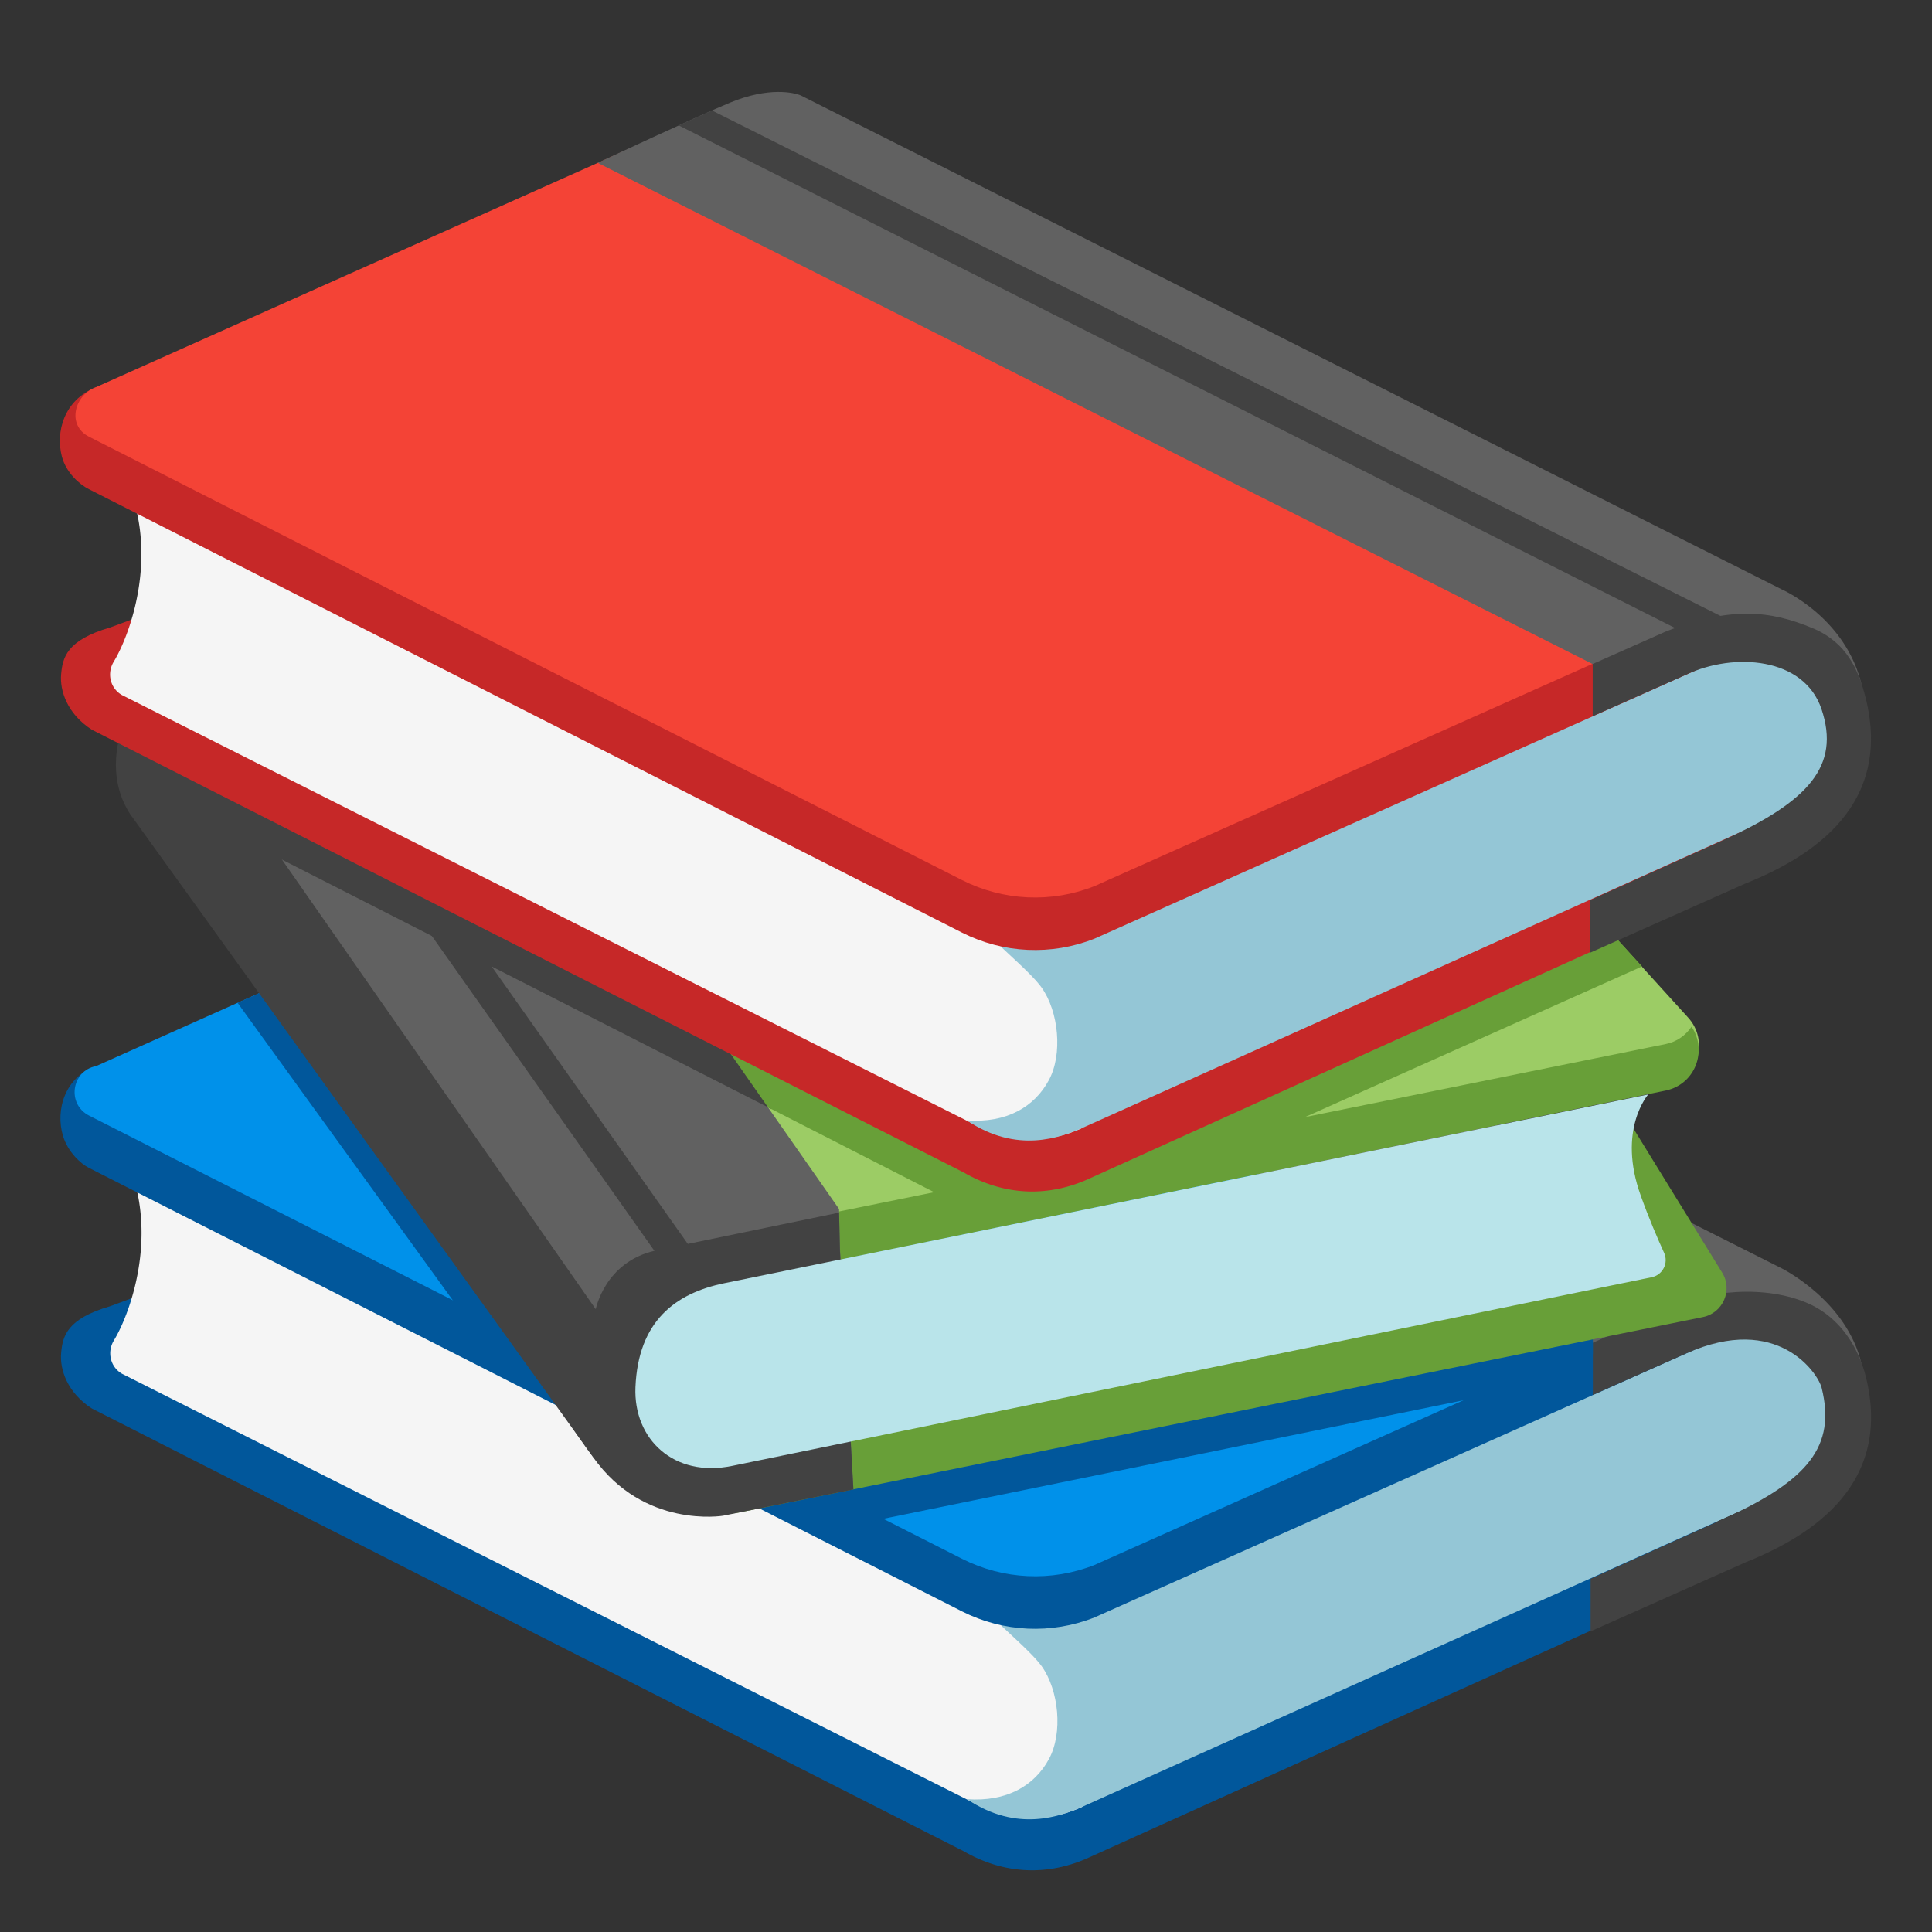 <?xml version="1.0" encoding="UTF-8"?> <svg xmlns="http://www.w3.org/2000/svg" xmlns:xlink="http://www.w3.org/1999/xlink" width="800px" height="800px" viewBox="0 0 128 128" aria-hidden="true" role="img" class="iconify iconify--noto" preserveAspectRatio="xMidYMid meet"><rect x="0" y="0" width="128" height="128" fill="#333333" stroke="none"/><path d="M118.03 102.32L72.29 123c-2.82 1.33-5.76 1.2-8.46-.36L6.09 93.32c-1.65-1.06-2.14-2.61-2.04-3.69c.1-1.08.35-2.25 3.25-3.09l4.28-1.58l57.92 31.57l41.16-16.82l7.37 2.61z" fill="#01579b"> </path><path d="M71.74 119.69a7.951 7.951 0 0 1-7.26-.26L8.11 91.03c-.8-.44-1.04-1.45-.56-2.23c1.24-2.05 3.52-8.53-.24-13.91l63.66 30.65l.77 14.15z" fill="#f5f5f5"> </path><path d="M115.59 99.98l-43.85 19.71c-1.45.63-4.34 1.75-7.67-.49c2.63.19 4.48-.9 5.43-2.67c.93-1.72.65-4.54-.48-6.13c-.69-.96-2.54-2.49-3.35-3.35L113.1 88.5c4.2-1.73 8.14.86 8.77 4.01c.7 3.56-3.84 6.47-6.28 7.47z" fill="#94c6d6"> </path><path d="M117.78 86.96l-45.27 20.2c-2.85 1.13-6.04.98-8.77-.4L5.9 77.38c-.56-.28-1.39-1.05-1.72-2.1c-.54-1.75.14-3.95 2.19-4.65l62.68 31.95l42.92-18.37l5.81 2.75z" fill="#01579b"> </path><path d="M121.19 89.89l-4.93-1.79l-10.16.59l-33.58 14.99c-2.85 1.13-6.04.98-8.77-.4L5.9 73.91c-1.49-.76-1.17-2.97.47-3.28l41.69-18.65c1.19-.22 2.41-.09 3.52.38l59.49 28.36s9.45 6.47 10.12 9.17z" fill="#0091ea"> </path><path d="M105.53 88.98s6.26-2.45 11.18-2.23c4.92.22 6.63 3.67 6.63 3.67c-.93-4.23-5.3-6.39-5.3-6.39l-65-32.73c-.45-.19-2.11-.58-4.66.47c-2.06.85-8.79 4-8.79 4l65.94 33.21z" fill="#616161"> </path><path d="M123.62 91.22c-.47-1.87-1.63-3.87-3.77-4.84c-2.82-1.27-6.84-.94-9.41.4l-4.91 2.18v3.46l6.21-2.76c6.04-2.69 8.72 1.34 8.95 2.29c.96 3.87-.9 6.11-6.39 8.63l-8.92 4.02v3.48l10.26-4.57c4.54-1.82 9.72-5.24 7.98-12.29z" fill="#424242"> </path><g><path fill="#01579b" d="M33.01 90.31L15.74 66.44l2.71-1.21l19.43 26.7z"> </path></g><g><path fill="#01579b" d="M55.16 101.31l-3.08-2.44l53.45-10.91v1.75l-7.49 2.84z"> </path></g><g><path d="M14.8 46.18L82.31 34.9l29.49 32.47c1.49 1.57.68 4.17-1.44 4.6l-69.7 14.3L14.8 46.18z" fill="#9ccc65"> </path><path d="M110.36 69.17L41.14 83.19l-.22 3.3l69.44-14.24c1.96-.41 2.78-2.65 1.71-4.23c-.38.56-.96 1-1.71 1.15z" fill="#689f38"> </path><path d="M114.09 84.3c.73 1.16.07 2.69-1.27 2.96L49.1 100.18c-3.83.79-7.59-1.72-7.93-5.62c-.29-3.3 1.94-6.29 5.19-6.97l61.28-13.76l6.45 10.47z" fill="#689f38"> </path><path d="M55.59 80.1L30.21 43.78l-14.48 3.83c-3.35 3.33-2.1 8.8-2.1 8.8S35.8 91.99 39.3 96.54c3.5 4.55 8.61 3.84 8.61 3.84l8.63-1.74l-.9-16.1l-.05-2.44z" fill="#616161"> </path><path d="M55.59 80.34L43.4 82.86c-3.33.75-3.93 3.88-3.93 3.88L10.04 44.57s-4.19 5.07-1.41 9.38L39.3 96.54c3.35 4.77 8.61 3.88 8.61 3.88l8.63-1.74l-.89-15.78l-.06-2.56z" fill="#424242"> </path><path d="M110.25 83c.31.68-.09 1.47-.82 1.62L48.5 97.12c-3.83.79-6.54-1.75-6.4-5.21c.18-4.37 2.63-6.22 5.87-6.89l61.23-12.51s-2.08 2.34-.49 6.72c.54 1.51 1.12 2.85 1.54 3.77z" fill="#b9e4ea"> </path><path fill="none" stroke="#424242" stroke-width="2.071" stroke-miterlimit="10" d="M45.21 83.7L19.1 46.76"> </path></g><path fill="#424242" d="M47.26 67.95L13.68 51.03l-1.36 2.68l38.8 19.77z"> </path><path fill="#689f38" d="M108.79 64.03l-2.46-2.7L68.5 78.69L47.26 68.18l3.62 5.18l14.07 7.19l10.48-1.61z"> </path><g><path d="M118.02 57.35L72.29 78.03c-2.82 1.33-5.76 1.2-8.46-.36L6.09 48.35c-1.65-1.06-2.14-2.61-2.04-3.69s.35-2.25 3.25-3.09l2.71-1l59.32 29.11l48.17-19.93l.52 7.6z" fill="#c62828"> </path><path d="M71.73 74.72a7.951 7.951 0 0 1-7.26-.26L8.1 46.06c-.8-.44-1.04-1.45-.56-2.23c1.24-2.05 3.52-8.53-.24-13.91l62.24 31.66l2.19 13.14z" fill="#f5f5f5"> </path><path d="M115.58 55.01L71.73 74.72c-1.45.63-4.34 1.75-7.67-.49c2.63.19 4.48-.9 5.43-2.67c.93-1.72.65-4.54-.48-6.13c-.69-.96-2.54-2.49-3.35-3.35l47.43-18.55c4.2-1.73 8.14.86 8.77 4.01c.7 3.56-3.84 6.47-6.28 7.47z" fill="#94c6d6"> </path><path d="M117.78 41.99l-45.27 20.2c-2.85 1.13-6.04.98-8.77-.4L5.89 32.41c-.6-.3-1.5-1.07-1.79-2.16c-.43-1.62.13-3.75 2.26-4.59l53.01-11.23l58.41 27.56z" fill="#c62828"> </path><path d="M121.18 44.92l-4.93-1.79l-10.16.59l-33.58 14.99c-2.85 1.13-6.04.98-8.77-.4L5.89 28.93c-1.49-.76-.96-2.77.47-3.28l41.7-18.64c1.19-.22 2.41-.09 3.52.38l59.49 28.36s9.44 6.46 10.11 9.17z" fill="#f44336"> </path><path d="M105.53 44s5.21-1.83 10.13-1.61c4.92.22 7.69 3.05 7.69 3.05c-1.01-4.52-5.3-6.39-5.3-6.39l-65-32.73c-.45-.19-2.11-.58-4.66.47c-2.06.85-8.79 4-8.79 4L105.53 44z" fill="#616161"> </path><path fill="#424242" d="M111.48 41.86L44.97 8.31l2.2-.99l67.64 33.9z"> </path><path d="M123.61 46.25c-.47-1.87-1.26-3.68-3.49-4.62c-2.85-1.2-5.45-1.45-9.69.18l-4.91 2.18v3.46l6.21-2.76c3.15-1.48 7.79-1.16 8.95 2.29c1.27 3.78-.9 6.11-6.39 8.63l-8.92 4.02v3.48l10.26-4.57c4.55-1.82 9.73-5.24 7.98-12.29z" fill="#424242"> </path></g></svg> 